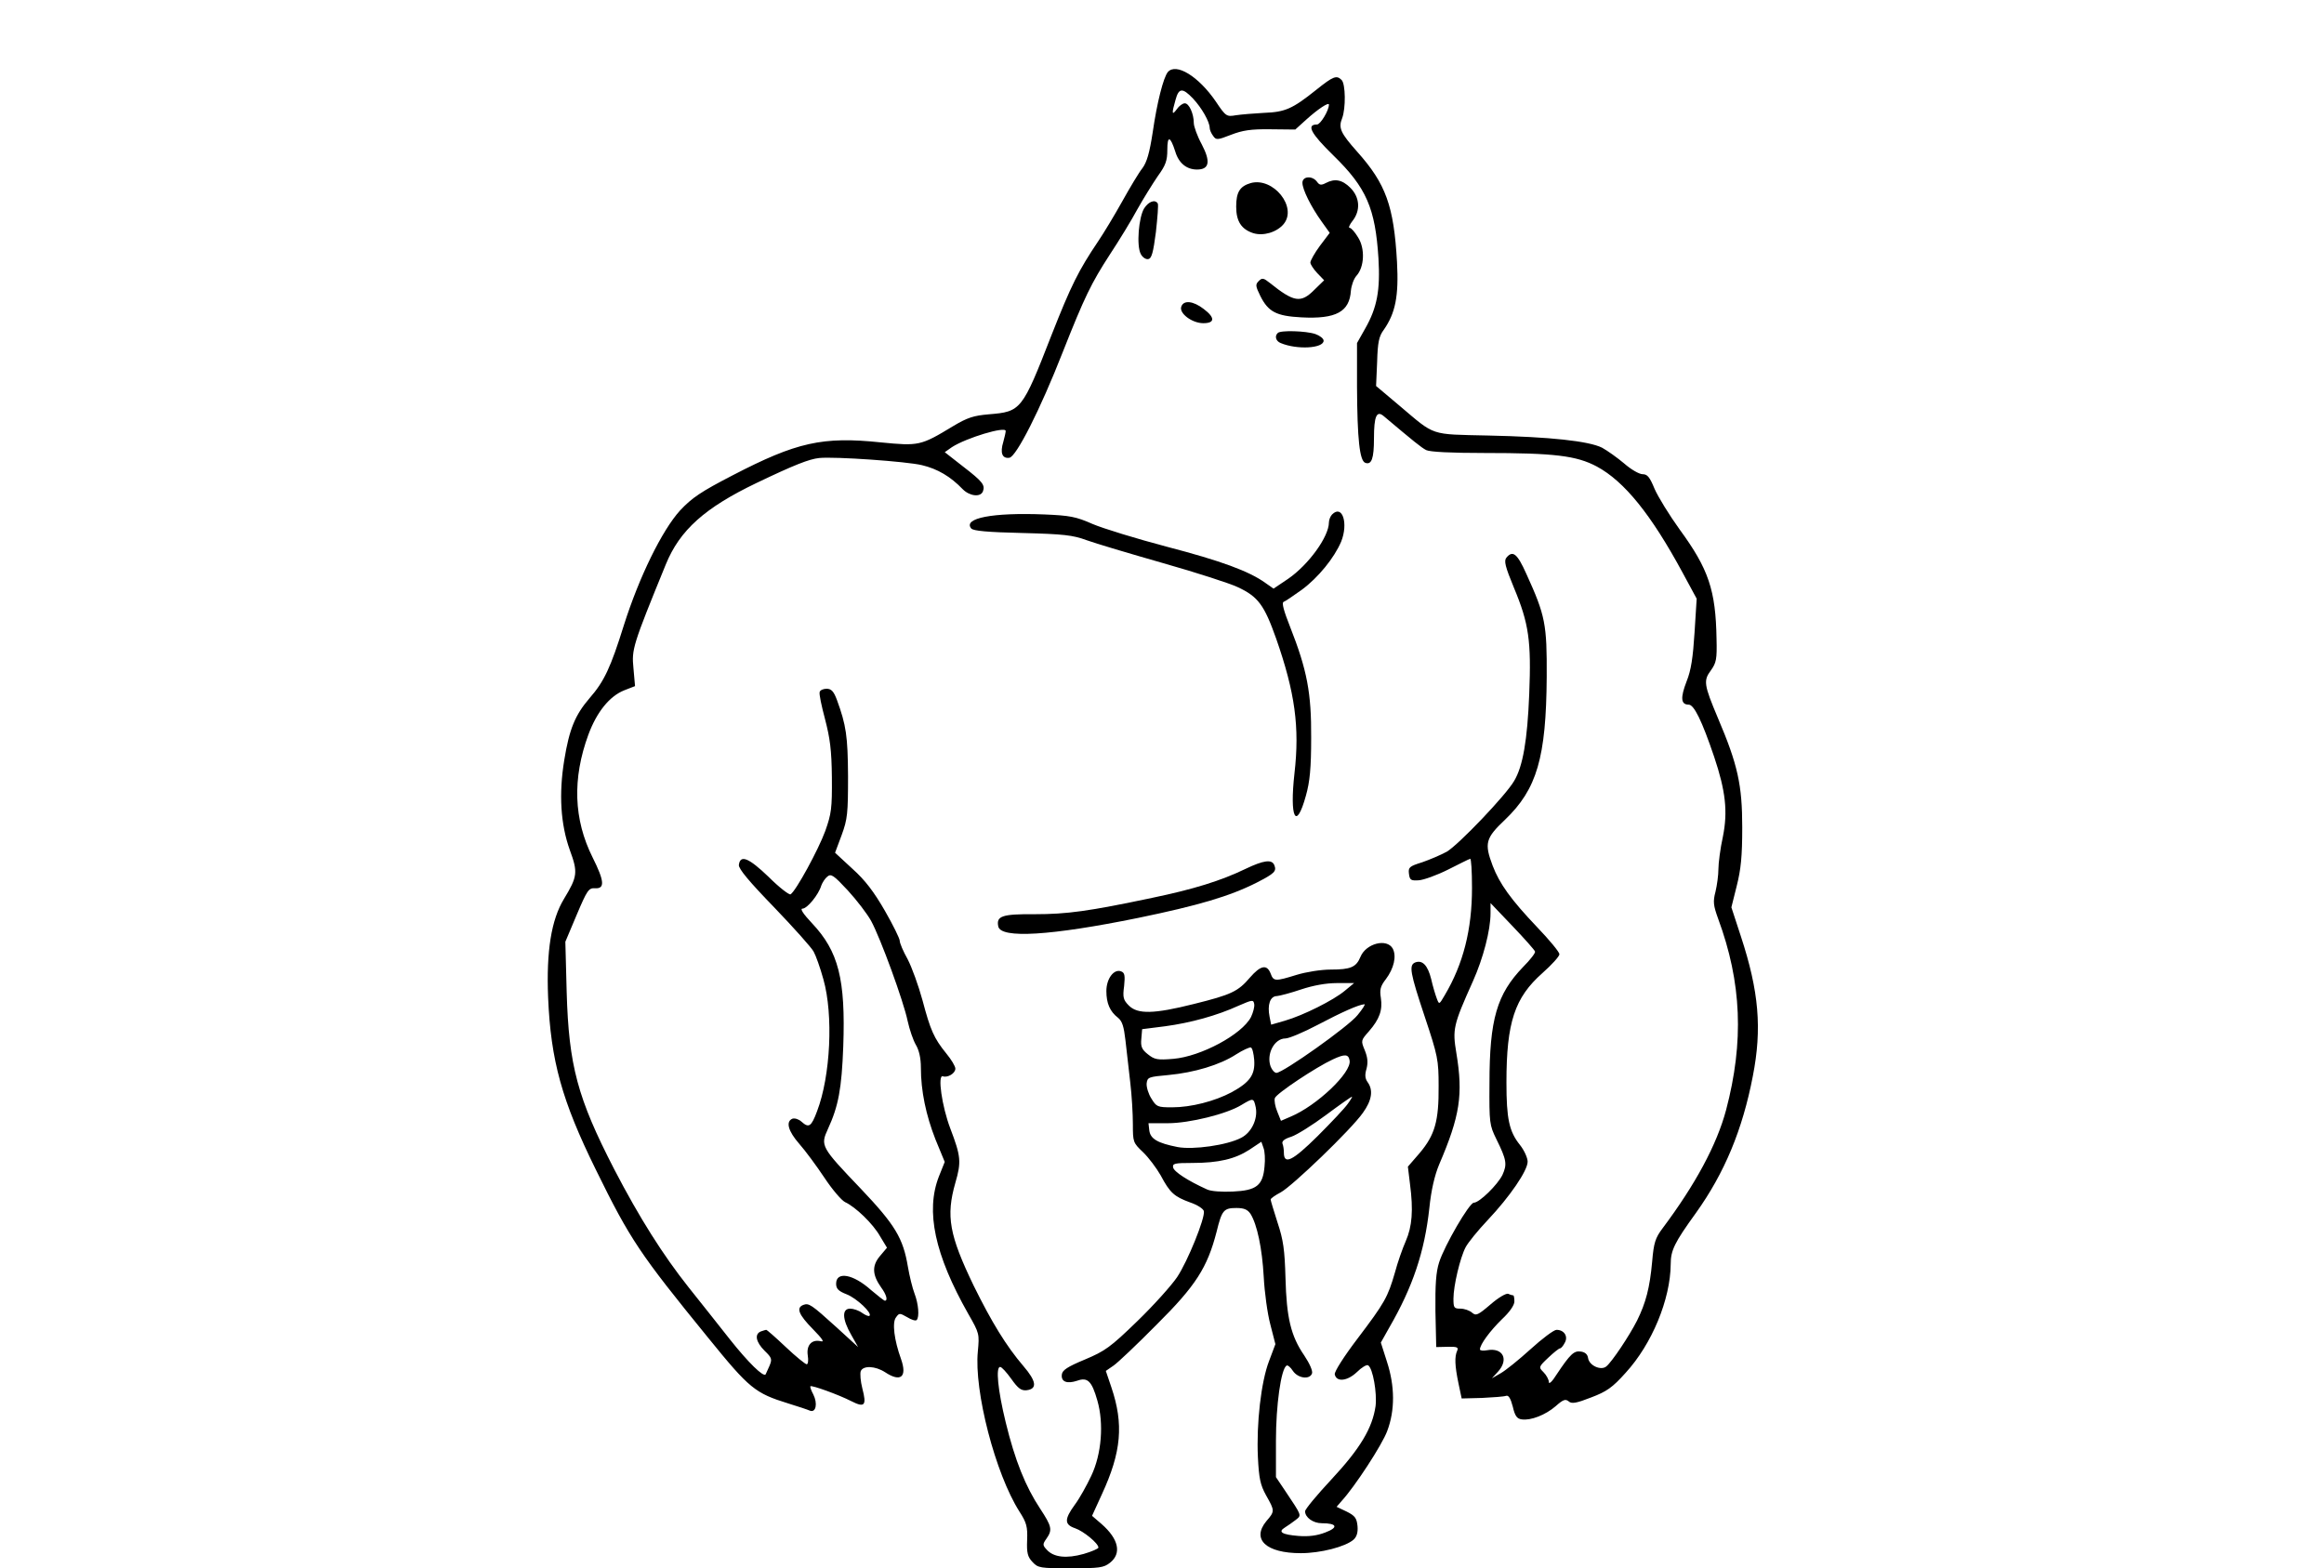 <?xml version="1.0" encoding="UTF-8" standalone="yes"?>
<svg version="1.0" xmlns="http://www.w3.org/2000/svg" width="100%" height="100mm" viewBox="0 0 560 592" preserveAspectRatio="xMidYMid meet">
  <g transform="translate(0,592) scale(0.1,-0.1)" fill="#000000" stroke="none">
    <path d="M2822 5648 c-17 -21 -41 -116 -57 -227 -12 -78 -22 -113 -39 -136
-13 -16 -47 -73 -76 -125 -29 -52 -70 -120 -91 -151 -74 -110 -102 -166 -176
-354 -111 -285 -115 -289 -237 -299 -57 -5 -80 -12 -135 -45 -122 -74 -129
-75 -272 -61 -220 23 -318 1 -559 -124 -120 -62 -154 -85 -199 -133 -68 -75
-154 -250 -212 -433 -50 -160 -74 -212 -130 -276 -54 -63 -76 -116 -95 -233
-21 -128 -14 -242 21 -340 31 -84 29 -100 -22 -184 -48 -79 -67 -197 -60 -372
10 -239 52 -390 180 -650 130 -265 166 -318 425 -636 155 -191 176 -208 302
-247 36 -11 72 -23 81 -27 23 -9 30 27 13 61 -8 15 -13 29 -11 31 5 5 107 -32
154 -56 51 -26 59 -17 42 48 -7 27 -9 56 -6 65 9 22 55 20 92 -4 59 -39 84
-18 60 50 -26 72 -34 138 -19 157 12 17 14 17 42 1 16 -10 32 -15 36 -11 11
11 7 61 -8 100 -8 21 -19 66 -25 101 -18 108 -48 158 -177 294 -151 158 -154
163 -125 226 40 87 52 152 58 312 9 254 -18 359 -118 465 -33 35 -46 55 -36
55 18 0 61 53 71 87 4 11 14 27 23 34 14 12 24 5 77 -52 34 -37 73 -88 88
-115 36 -66 123 -305 138 -378 7 -32 21 -73 31 -90 12 -20 19 -50 19 -86 0
-88 19 -179 55 -271 l35 -85 -22 -55 c-51 -131 -16 -295 111 -519 42 -73 42
-76 36 -141 -15 -149 66 -462 157 -605 27 -42 31 -57 29 -108 -2 -48 2 -63 20
-82 21 -23 29 -24 144 -24 109 0 125 2 149 21 44 35 33 89 -32 146 l-36 31 37
81 c74 160 83 265 36 404 l-21 62 29 20 c15 10 89 80 163 155 148 147 191 215
226 350 20 82 27 90 75 90 29 0 42 -6 53 -22 25 -40 44 -130 50 -238 3 -58 14
-139 25 -180 l19 -74 -24 -64 c-30 -78 -48 -236 -42 -363 4 -80 9 -104 31
-144 33 -58 33 -60 1 -97 -57 -69 -1 -121 130 -121 74 0 168 24 199 51 12 11
17 27 15 51 -3 30 -9 39 -41 55 l-38 18 19 22 c49 53 153 212 172 264 30 79
29 170 -1 262 l-23 72 32 57 c88 152 133 285 151 450 7 69 20 124 37 165 79
184 91 264 65 421 -15 90 -12 105 63 272 38 85 66 191 66 256 l0 38 83 -87
c45 -47 84 -91 85 -96 2 -5 -18 -31 -45 -58 -99 -103 -127 -197 -127 -440 -1
-149 0 -157 26 -210 39 -79 41 -95 23 -135 -18 -37 -87 -105 -108 -105 -17 0
-111 -162 -131 -225 -12 -37 -15 -84 -14 -185 l3 -135 43 1 c36 1 42 -2 36
-15 -10 -22 -9 -56 5 -123 l12 -57 77 2 c42 2 83 5 91 8 9 3 17 -10 25 -41 8
-35 16 -46 34 -48 34 -5 90 17 128 50 28 25 37 28 49 18 11 -10 29 -7 85 15
58 22 80 37 130 93 99 108 169 277 170 410 0 52 14 81 95 193 108 151 176 314
215 517 35 179 23 320 -45 527 l-36 110 20 80 c16 63 21 112 21 222 0 160 -17
237 -92 413 -53 126 -55 141 -26 180 20 28 23 42 21 118 -3 184 -30 264 -139
413 -39 54 -82 124 -95 154 -18 44 -27 55 -45 55 -13 0 -44 18 -69 40 -26 22
-64 49 -84 60 -50 25 -195 41 -430 46 -222 5 -198 -3 -334 112 l-89 75 4 91
c2 74 7 97 25 121 44 63 57 127 50 256 -12 212 -42 295 -150 416 -63 71 -72
90 -57 127 14 37 13 129 -2 144 -19 19 -31 15 -97 -38 -89 -71 -116 -83 -196
-86 -38 -2 -86 -6 -106 -9 -35 -6 -38 -5 -76 52 -65 95 -150 147 -181 111z
m95 -100 c33 -35 63 -88 63 -111 0 -7 6 -21 13 -30 11 -16 16 -16 67 4 44 17
75 22 149 21 l94 -1 42 38 c42 38 85 67 85 56 0 -22 -32 -75 -45 -75 -41 0
-24 -33 62 -117 125 -122 158 -199 170 -389 7 -119 -5 -185 -50 -264 l-31 -55
0 -165 c1 -199 10 -279 31 -287 24 -9 33 16 33 92 0 84 10 107 37 84 114 -96
141 -118 160 -128 14 -7 93 -11 220 -11 264 0 347 -10 424 -51 104 -56 205
-181 324 -401 l53 -98 -8 -127 c-6 -95 -13 -143 -30 -185 -24 -62 -22 -88 8
-88 20 0 50 -61 96 -197 43 -128 52 -206 33 -301 -10 -45 -17 -101 -17 -123 0
-22 -5 -60 -11 -85 -10 -38 -8 -52 10 -102 89 -241 98 -464 30 -722 -35 -131
-115 -280 -240 -447 -27 -36 -33 -54 -39 -125 -9 -100 -24 -156 -57 -223 -30
-59 -95 -156 -116 -173 -20 -17 -65 3 -69 32 -2 14 -12 22 -27 24 -26 4 -40
-9 -92 -87 -16 -26 -29 -38 -29 -28 0 9 -9 26 -20 37 -19 19 -19 20 18 55 20
19 40 35 44 35 4 0 12 9 18 21 14 24 -2 49 -31 49 -10 0 -54 -33 -98 -73 -44
-40 -95 -81 -113 -91 l-33 -19 23 25 c42 46 19 92 -41 81 -15 -3 -27 -1 -27 3
0 19 39 71 83 114 29 27 47 53 47 67 0 13 -2 23 -4 23 -2 0 -11 2 -19 6 -8 3
-37 -14 -67 -40 -48 -41 -55 -44 -70 -31 -9 8 -29 15 -43 15 -25 0 -27 3 -27
38 0 48 25 154 46 194 9 17 46 63 83 102 84 89 151 187 151 221 0 14 -13 43
-29 63 -41 51 -51 99 -51 236 0 227 31 320 136 413 35 31 64 63 64 71 0 8 -38
54 -85 103 -98 103 -141 163 -167 231 -32 85 -27 104 47 174 120 115 155 234
157 539 1 199 -5 231 -77 389 -34 76 -51 90 -75 61 -10 -12 -5 -33 28 -113 57
-136 66 -202 58 -402 -7 -175 -24 -273 -57 -328 -31 -54 -210 -241 -254 -267
-22 -12 -64 -30 -93 -40 -48 -15 -53 -19 -50 -43 3 -24 7 -27 37 -25 18 1 68
19 110 40 42 21 79 40 84 41 4 2 7 -47 7 -110 0 -157 -33 -287 -103 -405 -21
-36 -21 -36 -30 -12 -5 13 -15 46 -21 73 -13 52 -33 73 -60 63 -25 -10 -20
-38 36 -206 49 -147 52 -162 52 -261 1 -132 -14 -184 -71 -252 l-45 -52 8 -66
c13 -99 8 -160 -16 -215 -12 -27 -31 -81 -41 -119 -27 -93 -38 -113 -141 -249
-51 -67 -88 -125 -86 -135 6 -30 47 -26 83 8 18 18 38 30 43 26 18 -11 34
-105 28 -154 -12 -83 -58 -160 -166 -276 -55 -59 -100 -113 -100 -121 0 -23
30 -45 63 -45 58 0 64 -16 13 -35 -31 -12 -63 -16 -101 -13 -62 5 -79 15 -51
32 10 6 28 19 40 28 24 19 25 14 -41 113 l-33 49 0 138 c0 133 19 270 40 283
4 3 15 -6 24 -20 19 -28 63 -34 72 -10 4 9 -9 38 -29 68 -51 74 -67 143 -71
293 -3 106 -8 143 -30 209 -14 44 -26 83 -26 87 0 4 17 16 38 27 43 23 265
236 310 300 34 47 40 86 18 116 -10 14 -11 28 -4 51 6 24 4 43 -7 70 -15 36
-14 37 16 71 40 46 52 80 45 126 -5 31 -2 44 19 71 30 40 41 86 26 115 -22 40
-101 20 -122 -31 -16 -39 -37 -48 -112 -48 -37 0 -93 -9 -129 -20 -81 -25 -87
-25 -98 5 -14 36 -38 31 -78 -15 -45 -53 -71 -65 -212 -100 -151 -38 -212 -39
-245 -6 -21 21 -24 31 -18 74 4 40 2 50 -11 55 -27 11 -56 -27 -56 -74 0 -46
13 -77 44 -101 16 -13 22 -33 28 -85 4 -37 12 -108 18 -158 6 -49 10 -121 10
-159 0 -67 1 -70 38 -105 21 -20 51 -60 67 -88 35 -66 51 -80 111 -102 27 -9
50 -24 52 -33 5 -26 -61 -189 -101 -249 -21 -31 -88 -106 -150 -166 -102 -99
-122 -113 -198 -145 -65 -27 -85 -40 -87 -56 -4 -28 19 -37 58 -24 39 14 55
-1 76 -75 25 -87 16 -202 -23 -284 -17 -36 -44 -85 -62 -109 -40 -55 -40 -75
1 -89 32 -11 88 -57 88 -73 0 -4 -25 -15 -56 -24 -64 -18 -113 -13 -139 16
-16 17 -16 21 -1 42 23 33 20 46 -24 113 -55 83 -95 182 -130 326 -30 123 -38
209 -21 209 6 0 24 -20 42 -45 26 -37 38 -45 58 -43 41 5 37 34 -12 91 -65 76
-120 166 -188 304 -92 191 -105 262 -69 388 23 79 21 100 -19 205 -32 84 -49
205 -28 197 18 -6 47 11 47 29 0 9 -15 34 -34 57 -47 58 -60 88 -90 201 -15
55 -40 124 -56 155 -17 30 -30 61 -30 70 0 8 -25 59 -56 113 -41 71 -74 115
-122 158 l-66 61 25 67 c22 60 24 82 24 222 -1 152 -7 192 -42 288 -12 32 -21
42 -39 42 -12 0 -24 -5 -26 -12 -3 -7 7 -53 20 -102 19 -73 25 -117 26 -221 1
-117 -2 -137 -25 -202 -26 -71 -111 -227 -131 -239 -5 -3 -43 26 -83 66 -75
72 -107 85 -112 45 -2 -14 39 -63 133 -160 74 -77 141 -152 149 -167 8 -14 25
-61 37 -105 38 -134 27 -365 -24 -498 -22 -59 -31 -64 -59 -39 -10 9 -25 14
-34 11 -26 -11 -16 -47 26 -95 23 -26 65 -83 95 -128 29 -44 65 -86 78 -92 39
-18 105 -81 132 -129 l26 -43 -27 -32 c-30 -36 -29 -70 5 -118 20 -27 26 -50
14 -50 -3 0 -26 18 -52 40 -68 61 -132 72 -132 24 0 -19 9 -28 40 -40 38 -15
97 -71 86 -81 -3 -3 -15 2 -28 11 -12 9 -33 16 -45 16 -32 0 -30 -40 4 -99
l26 -46 -82 75 c-95 86 -104 92 -125 84 -28 -11 -17 -37 36 -91 37 -38 45 -50
30 -46 -34 8 -55 -15 -49 -54 3 -18 1 -33 -4 -33 -5 0 -41 29 -79 65 -38 36
-71 65 -74 65 -2 0 -11 -3 -20 -6 -25 -10 -19 -40 14 -73 28 -27 29 -32 18
-58 -7 -15 -13 -29 -14 -31 -8 -12 -66 45 -135 132 -44 55 -114 145 -157 198
-95 120 -184 260 -280 445 -138 268 -171 390 -179 668 l-5 190 43 102 c39 92
45 101 68 100 39 -3 37 26 -8 116 -72 144 -77 298 -16 464 32 86 80 145 135
167 l41 16 -6 68 c-7 71 -3 85 122 391 53 130 147 214 343 308 142 68 198 90
236 94 59 6 331 -13 388 -27 59 -14 108 -43 154 -91 26 -26 67 -31 76 -8 9 24
-1 37 -75 94 l-69 54 27 19 c54 35 203 80 203 61 0 -5 -4 -23 -9 -41 -13 -42
-4 -64 23 -60 26 4 116 181 201 398 83 210 108 261 178 369 35 53 82 130 104
171 23 41 58 97 77 125 30 41 36 59 36 99 0 55 11 53 30 -6 13 -44 43 -68 82
-68 47 0 52 30 18 95 -17 31 -30 68 -30 80 0 36 -18 75 -34 75 -8 0 -22 -10
-30 -22 -19 -26 -20 -17 -5 35 12 45 26 47 66 5z m573 -3368 c-43 -36 -157
-93 -226 -113 l-52 -15 -6 30 c-9 45 2 78 28 78 11 1 53 12 91 25 45 15 94 24
135 24 l65 0 -35 -29z m-354 -99 c-34 -66 -189 -149 -293 -158 -60 -5 -71 -3
-96 17 -23 18 -28 29 -25 59 l3 36 87 11 c96 13 195 40 278 78 51 22 55 23 58
6 2 -10 -4 -32 -12 -49z m402 7 c-33 -42 -280 -217 -306 -218 -7 0 -17 11 -22
24 -17 47 14 106 56 106 13 0 68 23 121 51 91 48 156 77 177 78 5 1 -7 -18
-26 -41z m-390 -169 c4 -56 -16 -84 -85 -122 -64 -34 -153 -57 -225 -57 -55 0
-59 2 -78 33 -11 17 -19 43 -18 57 3 24 7 25 83 32 96 9 194 38 255 78 25 16
50 27 55 26 6 -1 11 -23 13 -47z m360 -2 c9 -45 -124 -171 -222 -212 l-37 -16
-14 35 c-8 19 -12 42 -9 51 7 18 156 117 219 146 45 21 59 20 63 -4z m-7 -164
c-11 -16 -62 -70 -114 -122 -95 -94 -127 -109 -127 -62 0 11 -2 26 -5 33 -4
10 7 19 33 27 21 7 80 44 131 82 51 38 95 69 98 69 2 0 -5 -12 -16 -27z m-347
-14 c8 -43 -16 -94 -55 -114 -53 -28 -181 -46 -240 -35 -76 15 -103 31 -107
63 l-3 27 73 0 c82 0 223 35 278 69 45 27 46 27 54 -10z m33 -222 c-6 -72 -30
-91 -120 -95 -41 -2 -83 1 -97 8 -73 33 -125 67 -128 83 -3 15 6 17 72 17 100
0 162 15 216 50 l45 30 8 -23 c5 -12 7 -44 4 -70z"/>
    <path d="M3330 5230 c0 -25 32 -90 73 -147 l30 -42 -37 -49 c-20 -27 -36 -56
-36 -63 0 -7 12 -25 26 -40 l26 -27 -38 -37 c-50 -50 -76 -46 -167 27 -24 19
-29 20 -42 7 -13 -13 -12 -19 6 -56 30 -60 60 -76 155 -81 131 -7 182 21 187
101 2 20 11 45 21 56 30 33 33 103 6 145 -12 20 -26 36 -32 36 -5 0 0 12 11
26 31 39 28 89 -8 125 -31 31 -59 36 -93 18 -17 -9 -24 -8 -33 5 -18 24 -55
21 -55 -4z"/>
    <path d="M3135 5229 c-41 -12 -55 -34 -55 -89 0 -55 19 -85 64 -100 38 -12 89
3 115 34 53 64 -39 178 -124 155z"/>
    <path d="M2733 5134 c-21 -33 -30 -142 -13 -173 6 -12 19 -21 28 -19 13 2 19
25 29 102 6 55 10 103 7 108 -10 16 -34 8 -51 -18z"/>
    <path d="M2873 4763 c-10 -25 40 -63 83 -63 44 0 45 21 1 54 -39 30 -75 34
-84 9z"/>
    <path d="M3237 4663 c-13 -12 -7 -31 11 -38 62 -26 162 -20 162 9 0 8 -14 19
-31 25 -35 12 -132 15 -142 4z"/>
    <path d="M3442 3978 c-6 -6 -12 -20 -12 -30 0 -54 -77 -160 -154 -213 l-55
-37 -30 21 c-62 45 -169 84 -372 137 -114 30 -241 69 -281 86 -63 28 -87 32
-181 36 -197 8 -309 -14 -277 -53 8 -9 61 -14 193 -17 155 -4 191 -8 242 -27
33 -12 164 -51 290 -87 127 -36 253 -77 280 -90 78 -36 101 -68 146 -195 71
-203 89 -334 69 -508 -19 -169 6 -219 43 -85 15 53 20 104 20 219 1 169 -15
255 -80 420 -23 58 -32 90 -24 93 6 2 37 23 69 46 62 46 122 120 148 181 28
69 5 142 -34 103z"/>
    <path d="M3115 2640 c-93 -45 -197 -77 -351 -109 -241 -51 -323 -62 -444 -62
-124 1 -146 -7 -138 -46 9 -47 199 -35 528 32 228 47 346 82 447 133 68 35 76
43 67 66 -9 23 -40 19 -109 -14z"/>
  </g>
</svg>